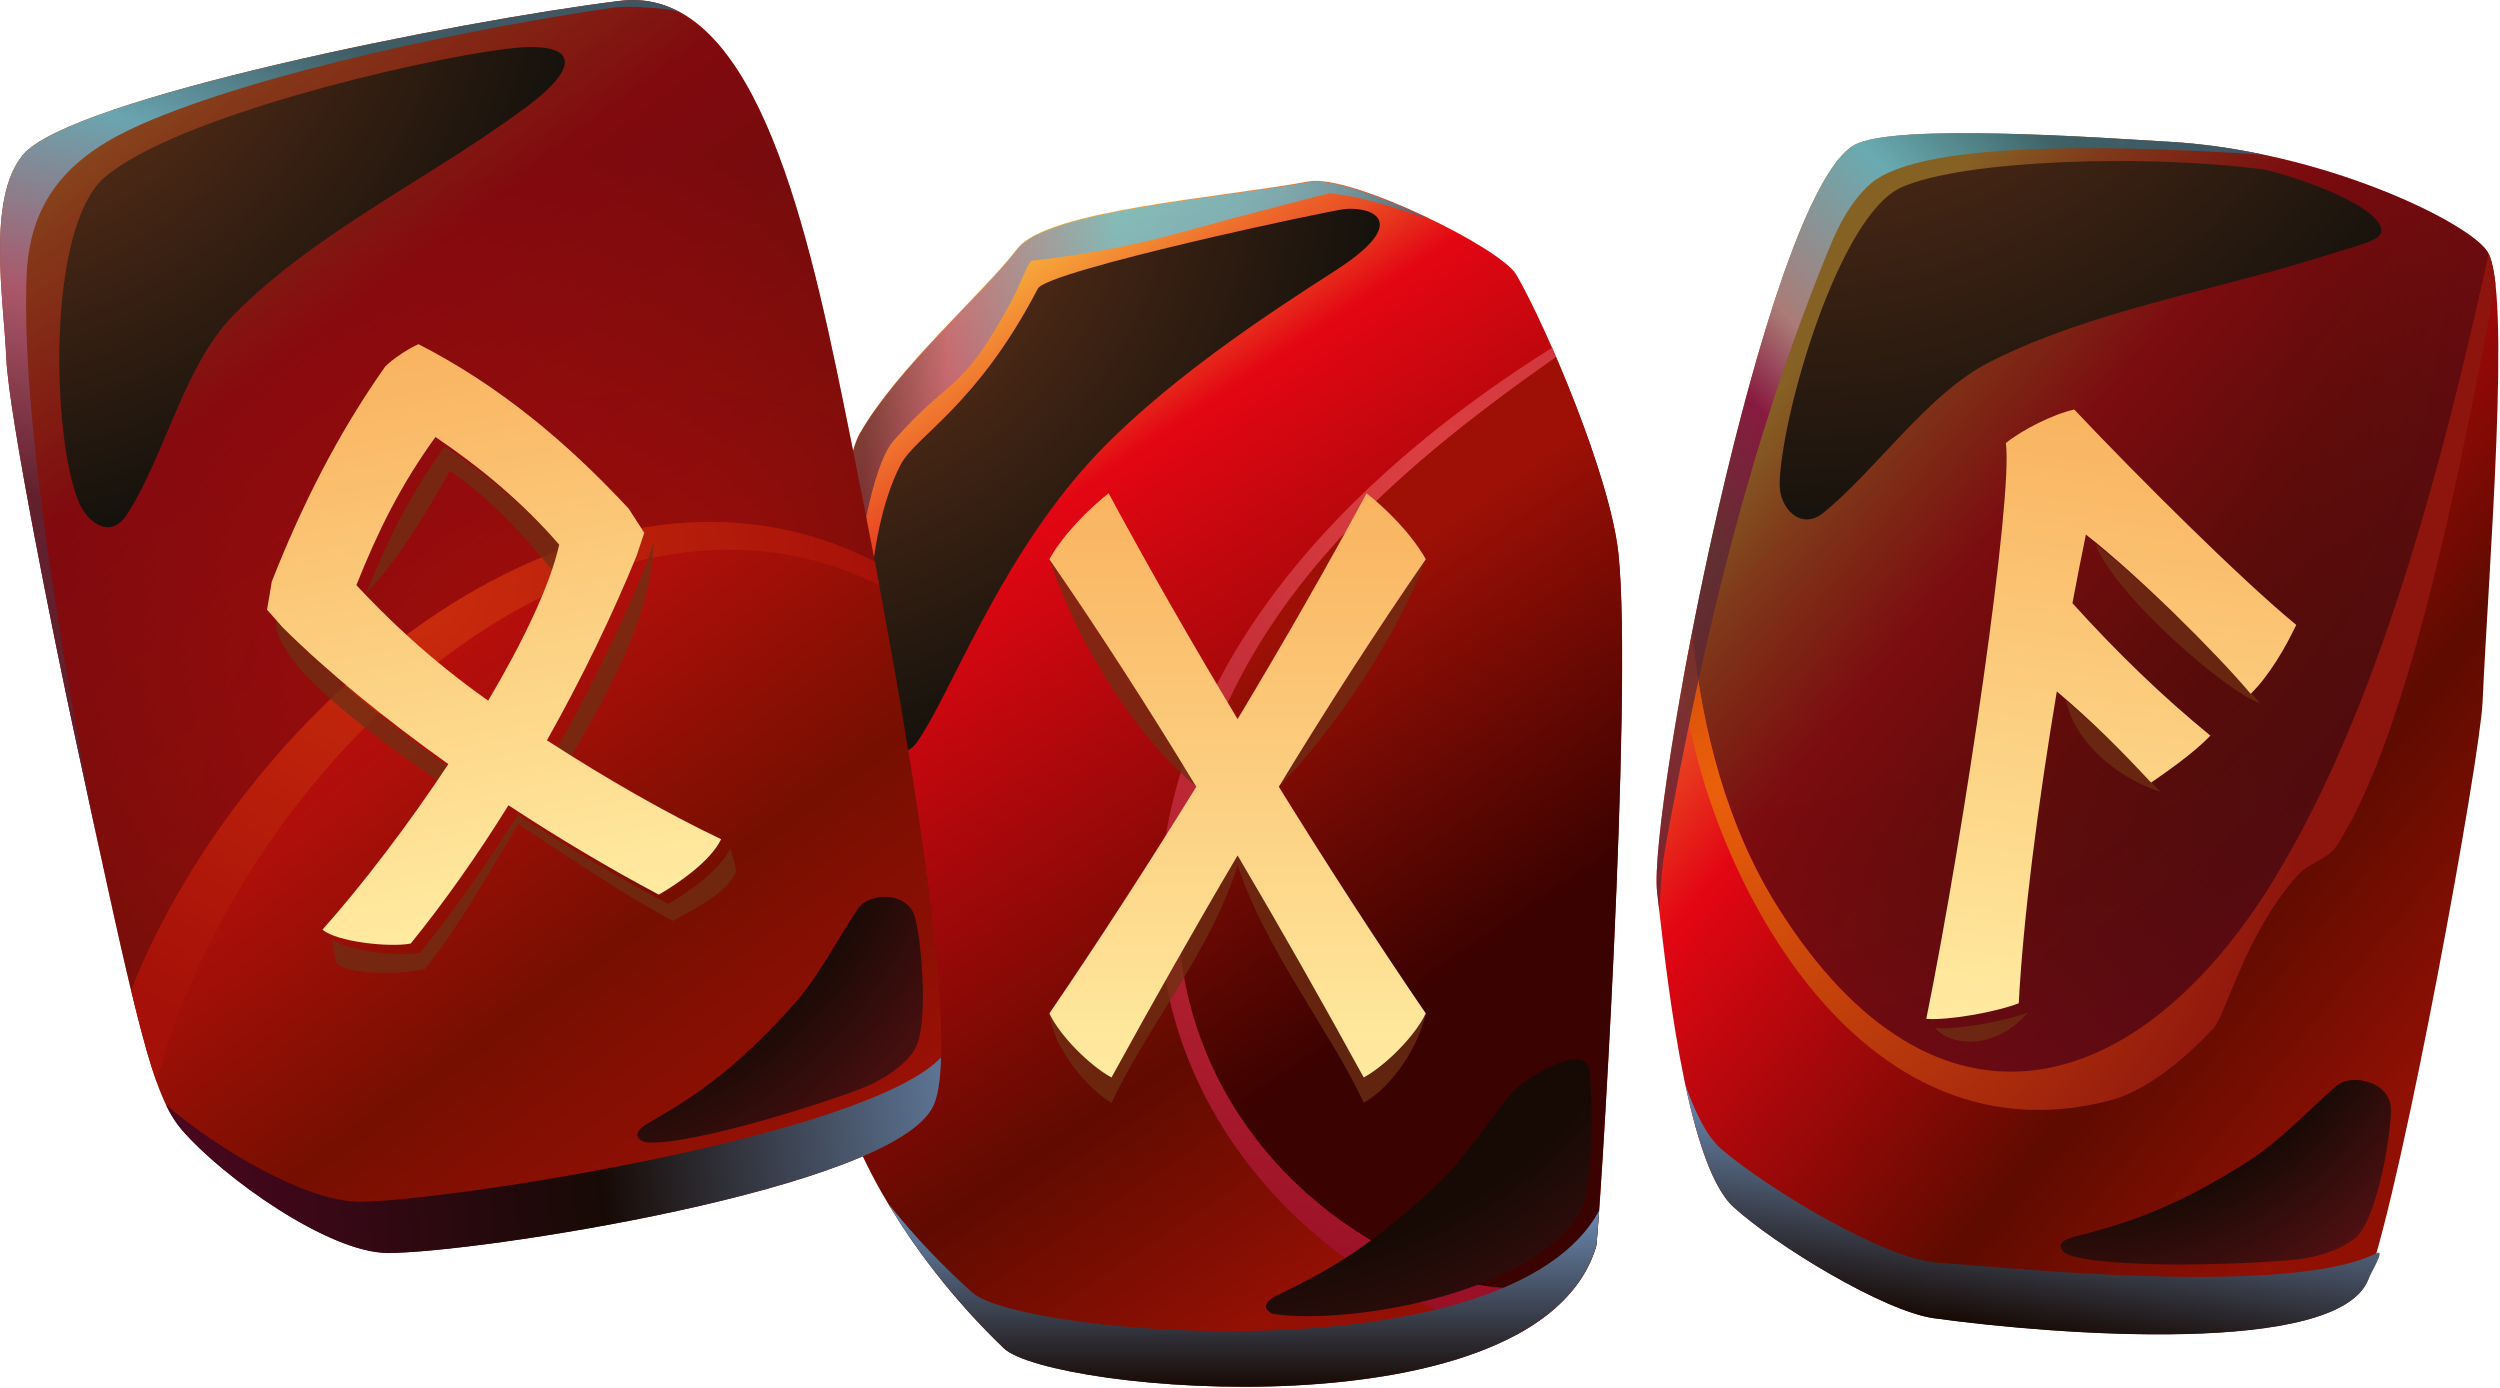 <?xml version="1.0" encoding="UTF-8"?> <svg xmlns="http://www.w3.org/2000/svg" width="400" height="222" viewBox="0 0 400 222" fill="none"><path fill-rule="evenodd" clip-rule="evenodd" d="M209.42 29.024C195.049 31.687 167.504 33.6 162.776 39.764C157.254 46.96 143.601 58.776 137.579 69.287C130.904 80.94 131.491 167.293 134.948 177.413C139.905 191.903 150.286 205.849 160.613 215.72C167.961 222.753 246.139 229.981 255.39 199.436C255.836 197.968 261.325 110.8 258.955 88.56C257.64 76.212 247.411 52.232 242.628 43.971C240.117 39.633 216.018 27.806 209.431 29.024H209.42Z" fill="url(#paint0_linear_139_5704)"></path><path style="mix-blend-mode:screen" fill-rule="evenodd" clip-rule="evenodd" d="M248.955 57.091C222.431 75.766 196.658 97.474 189.68 133.356C184.049 162.293 198.756 188.414 223.986 201.001C238.378 208.187 246.911 207.197 254.596 201.534C254.89 200.849 255.151 200.143 255.368 199.425C255.814 197.958 261.303 110.79 258.934 88.549C258.075 80.484 253.411 67.461 248.944 57.091H248.955Z" fill="url(#paint1_linear_139_5704)"></path><path fill-rule="evenodd" clip-rule="evenodd" d="M254.607 201.545C246.922 207.197 238.389 208.187 223.997 201.012C198.756 188.425 184.059 162.293 189.69 133.367C196.669 97.484 222.442 75.777 248.965 57.102C248.759 56.602 248.541 56.123 248.335 55.634C218.877 74.135 190.897 101.224 186.136 136.215C180.516 177.543 213.605 208.176 242.715 213.513C248.204 210.524 252.422 206.6 254.618 201.545H254.607Z" fill="url(#paint2_radial_139_5704)"></path><path fill-rule="evenodd" clip-rule="evenodd" d="M160.613 215.719C167.961 222.752 246.139 229.981 255.39 199.436C255.455 199.218 255.629 197.131 255.879 193.664C241.411 220.567 163.189 213.611 155.59 206.828C150.949 202.686 146.307 197.838 142.079 192.533C147.307 201.327 153.982 209.371 160.623 215.73L160.613 215.719Z" fill="url(#paint3_linear_139_5704)"></path><path opacity="0.75" fill-rule="evenodd" clip-rule="evenodd" d="M162.776 39.872C157.254 47.069 143.601 58.884 137.579 69.396C133.144 77.146 131.915 117.975 132.611 147.411C133.6 125.986 136.024 78.407 143.003 70.483C152.308 59.906 153.623 63.276 161.7 48.406C162.884 46.231 164.287 42.579 164.95 41.731C164.971 41.699 176.418 40.644 188.288 37.361C199.963 34.133 212.648 30.926 212.702 30.937C217.898 31.415 223.507 33.285 228.79 35.122C221.29 31.502 212.898 28.502 209.42 29.143C195.049 31.807 167.504 33.72 162.776 39.883V39.872Z" fill="url(#paint4_linear_139_5704)"></path><path style="mix-blend-mode:screen" fill-rule="evenodd" clip-rule="evenodd" d="M139.318 114.985C138.459 106.724 138.079 85.929 144.09 74.374C146.525 69.689 156.221 65.069 166.059 46.177C167.559 43.286 213.061 33.6 215.322 33.426C219.54 33.1 225.855 35.437 213.681 43.275C203.952 49.536 184.962 61.732 173.222 75.168C159.167 91.256 151.786 111.67 146.677 118.801C144.112 122.377 139.731 119.083 139.307 114.985H139.318Z" fill="url(#paint5_radial_139_5704)"></path><path style="mix-blend-mode:screen" fill-rule="evenodd" clip-rule="evenodd" d="M241.769 174.967C237.747 179.957 234.225 185.457 229.91 189.544C218.757 200.132 211.246 203.904 204.387 207.23C201.06 208.839 203.126 210.143 203.919 210.263C216.105 211.958 244.215 207.11 252.585 194.414C255.096 190.599 254.835 175.511 254.292 171.141C253.727 166.586 243.704 172.565 241.758 174.978L241.769 174.967Z" fill="url(#paint6_radial_139_5704)"></path><path fill-rule="evenodd" clip-rule="evenodd" d="M3.658 24.784C-2.168 31.806 0.614 48.079 1.006 57.308C1.397 66.45 8.811 103.006 11.876 117.246C22.083 164.771 24.398 175.337 29.16 180.826C35.747 188.424 52.585 200.414 62.031 200.458C75.532 200.523 143.112 190.305 149.351 176.902C155.265 164.195 138.688 82.809 134.992 64.656C128.665 33.524 120.067 -2.445 99.164 0.131C73.303 3.327 11.137 15.762 3.669 24.763L3.658 24.784Z" fill="url(#paint7_linear_139_5704)"></path><path style="mix-blend-mode:screen" opacity="0.5" fill-rule="evenodd" clip-rule="evenodd" d="M20.963 158.466C39.269 112.398 93.902 66.32 139.949 89.865C137.829 78.679 135.948 69.472 134.981 64.678C128.654 33.546 120.056 -2.423 99.153 0.153C73.293 3.349 11.126 15.784 3.658 24.785C-2.168 31.807 0.614 48.08 1.006 57.308C1.397 66.45 8.811 103.007 11.876 117.247C15.941 136.172 18.757 149.238 20.974 158.455L20.963 158.466Z" fill="url(#paint8_radial_139_5704)"></path><path fill-rule="evenodd" clip-rule="evenodd" d="M62.02 200.479C75.521 200.544 143.101 190.326 149.34 176.924C150.08 175.337 150.471 172.673 150.569 169.195C138.372 181.891 71.542 192.153 57.705 192.283C49.106 192.359 34.91 183.924 26.54 176.761C27.366 178.478 28.214 179.761 29.149 180.848C35.736 188.446 52.574 200.436 62.02 200.479Z" fill="url(#paint9_linear_139_5704)"></path><path opacity="0.75" fill-rule="evenodd" clip-rule="evenodd" d="M4.278 43.764C4.854 31.307 11.8 24.676 22.453 19.958C41.617 11.479 76.477 4.37 97.826 1.272C100.555 0.881 103.457 1.196 106.218 1.424C107.11 1.501 107.979 1.718 108.838 1.979C105.936 0.392 102.729 -0.293 99.163 0.153C73.303 3.348 11.137 15.784 3.669 24.785C-2.158 31.807 0.625 48.079 1.016 57.308C1.408 66.45 8.821 103.006 11.887 117.246C13.18 123.29 14.354 128.747 15.419 133.66C9.713 104.159 3.267 65.7 4.278 43.753V43.764Z" fill="url(#paint10_linear_139_5704)"></path><path style="mix-blend-mode:screen" fill-rule="evenodd" clip-rule="evenodd" d="M12.518 80.103C8.322 69.722 7.43 36.328 16.79 28.339C27.953 18.816 65.673 9.805 80.75 7.848C91.609 6.435 93.968 9.838 84.272 17.077C69.195 28.349 50.444 37.1 37.367 50.405C29.366 58.547 26.388 73.026 20.235 82.418C17.757 86.212 14.028 83.864 12.507 80.103H12.518Z" fill="url(#paint11_radial_139_5704)"></path><path style="mix-blend-mode:screen" fill-rule="evenodd" clip-rule="evenodd" d="M137.285 145.357C133.851 150.563 130.97 156.227 127.133 160.553C117.197 171.771 110.11 176.011 103.61 179.772C100.468 181.598 102.697 182.739 103.512 182.794C110.61 183.261 131.992 176.532 138.525 173.869C141.199 172.782 144.808 170.489 146.319 167.988C148.612 164.195 147.514 151.161 146.438 146.9C145.308 142.454 138.959 142.846 137.296 145.357H137.285Z" fill="url(#paint12_radial_139_5704)"></path><path fill-rule="evenodd" clip-rule="evenodd" d="M25.04 173.076C38.606 122.236 94.272 70.526 140.666 93.625C140.427 92.354 140.188 91.103 139.959 89.875C93.902 66.33 39.279 112.409 20.974 158.477C22.561 165.064 23.833 169.695 25.05 173.087L25.04 173.076Z" fill="url(#paint13_radial_139_5704)"></path><g style="mix-blend-mode:screen" opacity="0.75"><path fill-rule="evenodd" clip-rule="evenodd" d="M107.675 147.346C99.837 143.194 90.967 137.139 82.956 131.878C78.119 139.65 73.488 148.27 67.944 155.096C64.683 155.749 56.204 156.151 53.878 154.162C53.617 153.651 53.356 151.237 53.074 150.227L53.9 149.292C53.617 149.607 53.346 149.922 53.074 150.227C55.4 152.216 63.933 153.107 67.194 152.444C72.727 145.618 77.999 138.085 82.836 130.323C90.848 135.595 99.066 140.476 106.903 144.628C109.936 142.857 115.153 139.324 116.86 135.758C117.023 136.661 117.958 138.824 117.664 139.693C115.958 143.259 110.697 145.574 107.664 147.346H107.675ZM71.684 126.04C63.129 120.127 42.975 106.333 44.215 99.028C45.052 99.984 45.9 100.941 46.736 101.887C53.954 109.05 63.205 116.594 73.227 123.736C72.716 124.508 72.205 125.269 71.684 126.04ZM104.566 86.734C104.316 98.724 96.881 111.474 91.228 121.366C90.478 120.899 89.739 120.42 89 119.942C94.707 109.811 99.598 99.615 103.37 90.353C103.772 89.147 104.164 87.94 104.566 86.734ZM115.969 135.323C116.273 135.465 116.577 135.617 116.882 135.758L115.969 135.323ZM71.977 75.331C67.249 83.831 63.629 89.364 58.52 95.115C62.042 86.277 65.705 78.962 71.173 71.407C78.347 76.277 85.076 81.842 90.978 88.636C90.674 89.973 90.25 91.43 89.717 92.962C84.782 86.538 78.499 79.766 71.977 75.331Z" fill="#6E2F13"></path></g><path fill-rule="evenodd" clip-rule="evenodd" d="M105.425 143.15C97.588 138.998 89.37 134.117 81.358 128.845C76.521 136.617 71.249 144.139 65.716 150.966C62.455 151.618 53.922 150.727 51.596 148.748C58.183 141.335 65.379 131.867 71.738 122.258C61.716 115.116 52.465 107.583 45.248 100.408C44.41 99.452 43.574 98.495 42.726 97.549C42.976 96.049 43.236 94.549 43.486 93.049C48.161 81.19 53.889 69.602 61.683 58.58C62.77 57.526 65.064 55.895 66.955 55.069C79.836 61.645 90.805 70.831 100.609 81.407C101.436 82.69 102.251 83.973 103.077 85.245C102.675 86.451 102.283 87.658 101.881 88.864C98.109 98.126 93.218 108.311 87.511 118.453C96.816 124.475 106.664 130.138 115.382 134.269C113.675 137.835 108.458 141.378 105.425 143.139V143.15ZM69.673 69.918C64.205 77.483 60.542 84.788 57.02 93.625C61.683 98.626 68.727 105.517 78.108 112.105C83.739 102.593 88.011 93.625 89.478 87.147C83.576 80.342 76.858 74.787 69.673 69.918Z" fill="url(#paint14_linear_139_5704)"></path><g style="mix-blend-mode:screen" opacity="0.75"><path fill-rule="evenodd" clip-rule="evenodd" d="M167.906 89.484C173.168 105.191 183.027 118.899 191.419 125.888C183.831 113.409 175.983 101.18 167.906 89.484ZM167.906 162.173C168.559 168.021 174.396 174.554 177.853 176.445C183.136 164.967 193.68 152.303 198.028 138.454C202.311 151.705 213.061 165.303 218.203 176.445C221.66 174.565 226.551 168.902 228.138 162.173C226.41 165.814 221.649 170.543 218.203 172.423C211.713 160.608 204.985 148.683 198.028 136.9C191.071 148.683 184.331 160.597 177.853 172.423C174.396 170.543 169.635 165.814 167.906 162.173ZM204.626 125.899C213.018 117.17 223.008 102.93 228.138 89.495C220.062 101.191 212.213 113.42 204.626 125.899Z" fill="#6E2F13"></path></g><path fill-rule="evenodd" clip-rule="evenodd" d="M218.649 78.929C212.561 90.255 205.517 102.571 198.017 115.05C190.517 102.571 183.484 90.255 177.385 78.929C174.353 81.266 170.168 85.418 167.896 89.473C175.972 101.169 183.821 113.398 191.408 125.877C183.744 138.28 175.755 150.629 167.896 162.151C169.624 165.792 174.385 170.521 177.842 172.402C184.331 160.586 191.06 148.661 198.017 136.878C204.974 148.661 211.713 160.575 218.192 172.402C221.649 170.521 226.41 165.792 228.127 162.151C220.268 150.629 212.279 138.28 204.615 125.877C212.203 113.398 220.051 101.169 228.127 89.473C225.856 85.418 221.671 81.266 218.638 78.929H218.649Z" fill="url(#paint15_linear_139_5704)"></path><path fill-rule="evenodd" clip-rule="evenodd" d="M346.928 22.675C337.46 22.132 302.817 19.578 296.61 23.241C282.272 31.72 263.63 130.084 265.14 142.737C266.325 152.65 269.478 185.957 277.359 193.109C284.109 199.24 301.425 209.795 309.447 210.904C329.22 213.632 373.875 216.948 378.886 204.795C384.539 188.902 396.822 121.333 397.213 112.322C398.159 91.071 401.898 46.318 397.985 40.242C394.941 35.502 371.429 24.056 346.928 22.665V22.675Z" fill="url(#paint16_linear_139_5704)"></path><path style="mix-blend-mode:screen" opacity="0.5" fill-rule="evenodd" clip-rule="evenodd" d="M270.728 101.223C272.347 117.04 276.402 132.312 284.392 145.052C309.719 185.435 342.297 175.945 363.864 140.671C380.593 113.289 390.887 73.972 398.203 40.655C398.126 40.513 398.061 40.383 397.985 40.263C394.941 35.524 371.429 24.078 346.928 22.686C337.46 22.143 302.817 19.588 296.61 23.252C287.685 28.523 277.087 68.635 270.728 101.223Z" fill="url(#paint17_radial_139_5704)"></path><path fill-rule="evenodd" clip-rule="evenodd" d="M398.202 40.655C390.898 73.961 380.604 113.289 363.863 140.671C342.308 175.945 309.73 185.435 284.391 145.052C276.402 132.312 272.347 117.04 270.728 101.223C270.206 103.908 269.706 106.539 269.249 109.094C271.902 135.41 295.196 187.055 337.558 176.087C343.591 174.521 349.83 169.173 354.102 164.586C356.276 162.249 358.928 150.031 367.505 140.15C369.266 138.117 372.451 137.519 373.907 135.269C385.713 117.007 393.974 73.352 399.279 45.427C399.039 43.285 398.692 41.655 398.213 40.666L398.202 40.655Z" fill="url(#paint18_radial_139_5704)"></path><path fill-rule="evenodd" clip-rule="evenodd" d="M277.358 193.131C284.109 199.262 301.425 209.817 309.447 210.926C329.22 213.654 373.875 216.97 378.886 204.817C379.299 203.654 381.788 199.74 380.234 200.523C366.309 207.556 320.654 202.751 309.98 202.023C301.327 201.425 282.739 190.098 275.456 183.892C273.195 181.967 271.282 178.206 269.651 173.532C271.51 182.261 274.01 190.077 277.369 193.142L277.358 193.131Z" fill="url(#paint19_linear_139_5704)"></path><path opacity="0.75" fill-rule="evenodd" clip-rule="evenodd" d="M346.928 22.675C337.46 22.132 302.817 19.578 296.61 23.241C282.272 31.72 263.63 130.084 265.14 142.737C265.249 143.606 265.369 144.661 265.499 145.867C265.641 142.291 265.88 138.715 266.521 135.204C272.532 102.148 279.978 70.537 292.794 39.437C294.305 35.763 296.294 32.046 299.262 29.426C307.784 21.925 342.917 23.534 362.233 24.752C357.298 23.708 352.135 22.958 346.917 22.665L346.928 22.675Z" fill="url(#paint20_linear_139_5704)"></path><path style="mix-blend-mode:screen" fill-rule="evenodd" clip-rule="evenodd" d="M284.739 77.298C285.098 65.993 294.272 34.415 304.23 29.969C314.23 25.513 343.688 24.676 361.983 27.1C364.679 27.458 380.408 32.296 381.027 36.796C381.256 38.426 377.647 39.111 372.157 40.861C354.406 46.525 334.71 49.634 318.383 57.906C308.382 62.971 300.197 75.233 291.664 82.103C288.218 84.886 284.62 81.418 284.75 77.298H284.739Z" fill="url(#paint21_radial_139_5704)"></path><path style="mix-blend-mode:screen" fill-rule="evenodd" clip-rule="evenodd" d="M373.908 173.684C369.179 177.782 364.885 182.478 359.983 185.631C347.297 193.794 339.199 196.001 331.807 197.903C328.231 198.827 330.144 200.512 330.949 200.784C337.851 203.11 360.711 202.295 367.853 201.469C370.766 201.132 374.929 199.871 377.06 197.87C380.288 194.827 382.538 181.989 382.56 177.598C382.582 173.021 376.201 171.706 373.908 173.695V173.684Z" fill="url(#paint22_radial_139_5704)"></path><g style="mix-blend-mode:screen" opacity="0.75"><path fill-rule="evenodd" clip-rule="evenodd" d="M361.592 112.496C356.45 110.898 338.438 95.321 335.22 87.005C343.362 93.354 356.048 105.898 361.592 112.496ZM345.656 126.692C340.123 124.975 332.275 119.757 330.568 112.105C336.242 116.92 340.514 121.181 345.656 126.692ZM324.481 161.999C318.774 168.543 311.48 167.043 309.697 164.499C313.219 164.749 320.731 163.445 324.481 161.999Z" fill="#6E2F13"></path></g><path fill-rule="evenodd" clip-rule="evenodd" d="M308.208 163.01C314.35 132.573 322.122 79.527 320.937 70.896C323.503 68.776 328.557 66.243 331.884 65.526C342.058 76.298 358.581 92.745 367.396 99.984C365.603 103.767 363.016 108.148 360.113 111.018C354.58 104.43 341.895 91.886 333.742 85.527C333.014 89.093 332.286 92.767 331.59 96.506C338.601 104.278 345.928 111.387 353.667 117.703C350.874 120.605 346.493 123.605 344.178 125.214C339.025 119.703 334.764 115.442 329.09 110.626C326.046 128.812 323.698 147.118 323.003 160.521C319.252 161.966 311.741 163.271 308.219 163.021L308.208 163.01Z" fill="url(#paint23_linear_139_5704)"></path><defs><linearGradient id="paint0_linear_139_5704" x1="127.502" y1="21.491" x2="242.476" y2="193.273" gradientUnits="userSpaceOnUse"><stop offset="0.17" stop-color="#F9B03D"></stop><stop offset="0.19" stop-color="#F6A139"></stop><stop offset="0.26" stop-color="#EC6329"></stop><stop offset="0.29" stop-color="#E94C23"></stop><stop offset="0.35" stop-color="#E30613"></stop><stop offset="0.76" stop-color="#600B00"></stop><stop offset="0.97" stop-color="#951004"></stop></linearGradient><linearGradient id="paint1_linear_139_5704" x1="191.919" y1="71.2" x2="303.121" y2="234.579" gradientUnits="userSpaceOnUse"><stop offset="0.16" stop-color="#9E1006"></stop><stop offset="0.47" stop-color="#3A0200"></stop></linearGradient><radialGradient id="paint2_radial_139_5704" cx="0" cy="0" r="1" gradientUnits="userSpaceOnUse" gradientTransform="translate(231.758 75.059) scale(146.019 146.019)"><stop offset="0.02" stop-color="#DC3F41"></stop><stop offset="1" stop-color="#930B24"></stop></radialGradient><linearGradient id="paint3_linear_139_5704" x1="198.963" y1="221.883" x2="198.963" y2="192.522" gradientUnits="userSpaceOnUse"><stop stop-color="#170A05"></stop><stop offset="1" stop-color="#6E8FB8"></stop></linearGradient><linearGradient id="paint4_linear_139_5704" x1="132.426" y1="88.223" x2="228.79" y2="88.223" gradientUnits="userSpaceOnUse"><stop offset="0.06" stop-color="#582537"></stop><stop offset="0.2" stop-color="#B86084"></stop><stop offset="0.48" stop-color="#5FC4E1"></stop><stop offset="0.67" stop-color="#5DC2DE"></stop><stop offset="0.76" stop-color="#59BBD7"></stop><stop offset="0.83" stop-color="#52AFCA"></stop><stop offset="0.89" stop-color="#489FB8"></stop><stop offset="0.94" stop-color="#3B8AA0"></stop><stop offset="0.99" stop-color="#2B7083"></stop><stop offset="1" stop-color="#266779"></stop></linearGradient><radialGradient id="paint5_radial_139_5704" cx="0" cy="0" r="1" gradientUnits="userSpaceOnUse" gradientTransform="translate(118.251 20.208) scale(105.028)"><stop stop-color="#813E1E"></stop><stop offset="1" stop-color="#13110C"></stop></radialGradient><radialGradient id="paint6_radial_139_5704" cx="0" cy="0" r="1" gradientUnits="userSpaceOnUse" gradientTransform="translate(196.441 126.627) scale(152.259 152.259)"><stop offset="0.5" stop-color="#170A05"></stop><stop offset="1" stop-color="#951925"></stop></radialGradient><linearGradient id="paint7_linear_139_5704" x1="8.811" y1="7.86" x2="149.003" y2="198.642" gradientUnits="userSpaceOnUse"><stop stop-color="#F9B03D"></stop><stop offset="0.02" stop-color="#F6A139"></stop><stop offset="0.1" stop-color="#EC6329"></stop><stop offset="0.14" stop-color="#E94C23"></stop><stop offset="0.26" stop-color="#E30613"></stop><stop offset="0.53" stop-color="#AD0F0A"></stop><stop offset="0.71" stop-color="#760F00"></stop><stop offset="0.97" stop-color="#A51008"></stop></linearGradient><radialGradient id="paint8_radial_139_5704" cx="0" cy="0" r="1" gradientUnits="userSpaceOnUse" gradientTransform="translate(107.713 138.561) rotate(-11.52) scale(186 186)"><stop stop-color="#CC0B10"></stop><stop offset="0.41" stop-color="#560D0B"></stop><stop offset="0.61" stop-color="#1E0E09"></stop></radialGradient><linearGradient id="paint9_linear_139_5704" x1="-4.277" y1="194.414" x2="183.875" y2="172.804" gradientUnits="userSpaceOnUse"><stop offset="0.11" stop-color="#530624"></stop><stop offset="0.53" stop-color="#170A05"></stop><stop offset="0.9" stop-color="#6E8FB8"></stop></linearGradient><linearGradient id="paint10_linear_139_5704" x1="28.79" y1="93.038" x2="57.639" y2="8.055" gradientUnits="userSpaceOnUse"><stop offset="0.06" stop-color="#582537"></stop><stop offset="0.4" stop-color="#B76285"></stop><stop offset="0.75" stop-color="#5FC4E1"></stop><stop offset="1" stop-color="#28697E"></stop></linearGradient><radialGradient id="paint11_radial_139_5704" cx="0" cy="0" r="1" gradientUnits="userSpaceOnUse" gradientTransform="translate(-10.595 -18.331) rotate(-11.52) scale(107.321)"><stop stop-color="#813E1E"></stop><stop offset="1" stop-color="#13110C"></stop></radialGradient><radialGradient id="paint12_radial_139_5704" cx="0" cy="0" r="1" gradientUnits="userSpaceOnUse" gradientTransform="translate(85.168 119.604) rotate(-11.52) scale(112.506 112.506)"><stop offset="0.5" stop-color="#170A05"></stop><stop offset="1" stop-color="#961721"></stop></radialGradient><radialGradient id="paint13_radial_139_5704" cx="0" cy="0" r="1" gradientUnits="userSpaceOnUse" gradientTransform="translate(65.205 92.973) scale(78.689 78.689)"><stop stop-color="#CB2D0D"></stop><stop offset="1" stop-color="#A51008"></stop></radialGradient><linearGradient id="paint14_linear_139_5704" x1="84.681" y1="147.379" x2="65.912" y2="55.288" gradientUnits="userSpaceOnUse"><stop stop-color="#FFEBA1"></stop><stop offset="1" stop-color="#F9B360"></stop></linearGradient><linearGradient id="paint15_linear_139_5704" x1="198.017" y1="172.412" x2="198.017" y2="78.929" gradientUnits="userSpaceOnUse"><stop stop-color="#FFEBA1"></stop><stop offset="1" stop-color="#F9B360"></stop></linearGradient><linearGradient id="paint16_linear_139_5704" x1="279.359" y1="68.493" x2="398.996" y2="167.053" gradientUnits="userSpaceOnUse"><stop stop-color="#F9B03D"></stop><stop offset="0.02" stop-color="#F6A139"></stop><stop offset="0.1" stop-color="#EC6329"></stop><stop offset="0.14" stop-color="#E94C23"></stop><stop offset="0.27" stop-color="#E30613"></stop><stop offset="0.71" stop-color="#5E0B00"></stop><stop offset="0.97" stop-color="#911004"></stop></linearGradient><radialGradient id="paint17_radial_139_5704" cx="0" cy="0" r="1" gradientUnits="userSpaceOnUse" gradientTransform="translate(274.548 36.918) rotate(7.87) scale(186.217 186.217)"><stop offset="0.5" stop-color="#13110C"></stop><stop offset="0.56" stop-color="#18100D"></stop><stop offset="0.63" stop-color="#280F12"></stop><stop offset="0.71" stop-color="#420C1B"></stop><stop offset="0.8" stop-color="#660927"></stop><stop offset="0.89" stop-color="#940536"></stop><stop offset="0.98" stop-color="#CC0048"></stop><stop offset="0.99" stop-color="#D2004A"></stop></radialGradient><radialGradient id="paint18_radial_139_5704" cx="0" cy="0" r="1" gradientUnits="userSpaceOnUse" gradientTransform="translate(275.55 125.646) rotate(7.87) scale(123.877 123.877)"><stop stop-color="#EB600A"></stop><stop offset="0.75" stop-color="#8D150D"></stop></radialGradient><linearGradient id="paint19_linear_139_5704" x1="321.633" y1="212.617" x2="325.96" y2="181.315" gradientUnits="userSpaceOnUse"><stop stop-color="#170A05"></stop><stop offset="1" stop-color="#6E8FB8"></stop></linearGradient><linearGradient id="paint20_linear_139_5704" x1="272.326" y1="93.038" x2="335.971" y2="30.187" gradientUnits="userSpaceOnUse"><stop offset="0.06" stop-color="#582537"></stop><stop offset="0.29" stop-color="#880349"></stop><stop offset="0.44" stop-color="#B68493"></stop><stop offset="0.75" stop-color="#5FC4E1"></stop><stop offset="1" stop-color="#28697E"></stop></linearGradient><radialGradient id="paint21_radial_139_5704" cx="0" cy="0" r="1" gradientUnits="userSpaceOnUse" gradientTransform="translate(286.293 -40.665) rotate(7.87) scale(129.018 129.018)"><stop stop-color="#813E1E"></stop><stop offset="1" stop-color="#13110C"></stop></radialGradient><radialGradient id="paint22_radial_139_5704" cx="0" cy="0" r="1" gradientUnits="userSpaceOnUse" gradientTransform="translate(334.451 146.803) rotate(7.87) scale(92.114 92.114)"><stop offset="0.5" stop-color="#170A05"></stop><stop offset="1" stop-color="#951722"></stop></radialGradient><linearGradient id="paint23_linear_139_5704" x1="332.954" y1="166.447" x2="346.62" y2="67.577" gradientUnits="userSpaceOnUse"><stop stop-color="#FFEBA1"></stop><stop offset="1" stop-color="#F9B360"></stop></linearGradient></defs></svg> 